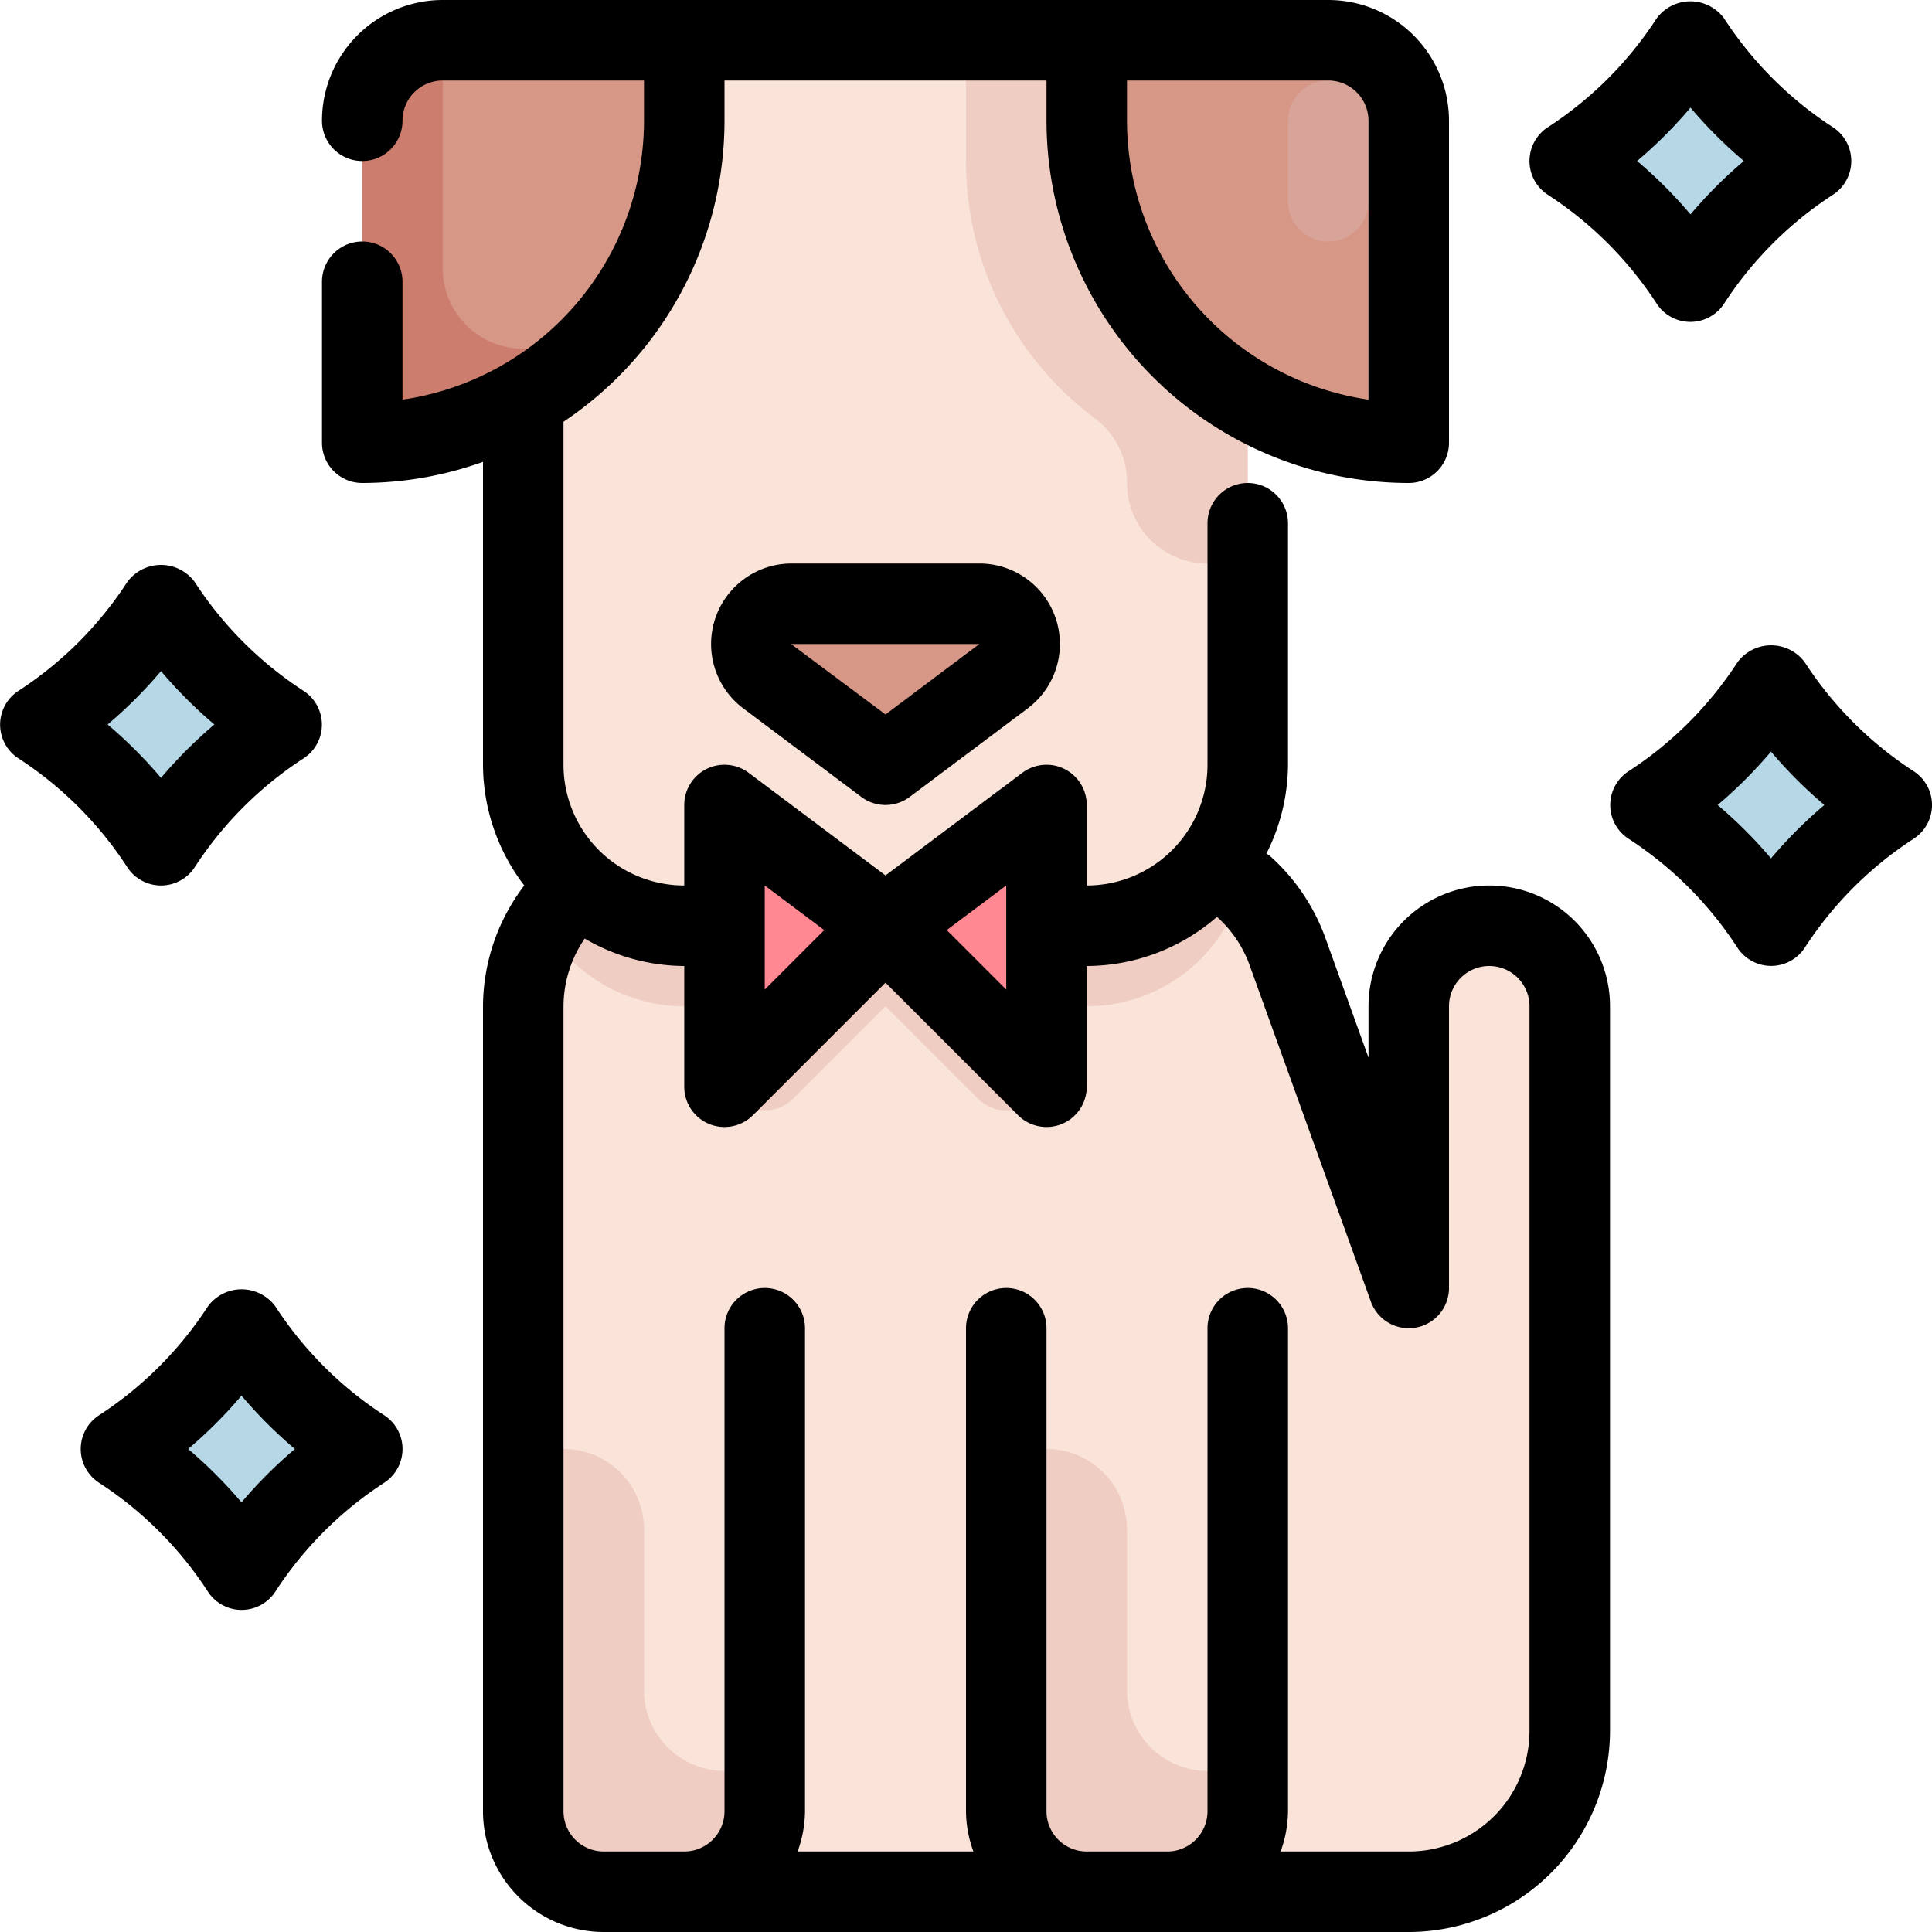 <svg xmlns="http://www.w3.org/2000/svg" viewBox="0 0 48 48"><g id="Layer_4" data-name="Layer 4"><path d="m37 23a2 2 0 0 0 -2 2v6.691l-3.028-8.091a4 4 0 0 0 -3.746-2.6h-11.226a4 4 0 0 0 -4 4v20a2 2 0 0 0 2 2h19.964a4 4 0 0 0 4-4h.036v-18a2 2 0 0 0 -2-2z" fill="#fae3d9"></path><path d="m18 22v4.586a1 1 0 0 0 1.707.707l2.293-2.293z" fill="#efcdc2"></path><path d="m26 22v4.586a1 1 0 0 1 -1.707.707l-2.293-2.293z" fill="#efcdc2"></path><rect fill="#fae3d9" height="22" rx="4" width="18" x="13" y="1"></rect><path d="m19.667 15h4.666a1 1 0 0 1 .6 1.8l-2.933 2.2-2.933-2.2a1 1 0 0 1 .6-1.8z" fill="#d69787"></path><path d="m11 1h6a0 0 0 0 1 0 0v2a8 8 0 0 1 -8 8 0 0 0 0 1 0 0v-8a2 2 0 0 1 2-2z" fill="#d69787"></path><path d="m27 1a8 8 0 0 1 8 8v2a0 0 0 0 1 0 0h-6a2 2 0 0 1 -2-2v-8a0 0 0 0 1 0 0z" fill="#d69787" transform="matrix(-1 0 0 -1 62 12)"></path><g fill="#b6d8e6"><path d="m45 4a10.119 10.119 0 0 0 -3 3 10.119 10.119 0 0 0 -3-3 10.119 10.119 0 0 0 3-3 10.119 10.119 0 0 0 3 3z"></path><path d="m47 20a10.119 10.119 0 0 0 -3 3 10.119 10.119 0 0 0 -3-3 10.119 10.119 0 0 0 3-3 10.119 10.119 0 0 0 3 3z"></path><path d="m9 36a10.119 10.119 0 0 0 -3 3 10.119 10.119 0 0 0 -3-3 10.119 10.119 0 0 0 3-3 10.119 10.119 0 0 0 3 3z"></path><path d="m7 18a10.119 10.119 0 0 0 -3 3 10.119 10.119 0 0 0 -3-3 10.119 10.119 0 0 0 3-3 10.119 10.119 0 0 0 3 3z"></path></g><path d="m27 23h-10a4 4 0 0 1 -4-4v2a4 4 0 0 0 4 4h10a4 4 0 0 0 4-4v-2a4 4 0 0 1 -4 4z" fill="#efcdc2"></path><path d="m11 6.652v-5.652a2 2 0 0 0 -2 2v8a7.985 7.985 0 0 0 6.565-3.435 8.023 8.023 0 0 1 -1.952 1 1.994 1.994 0 0 1 -2.613-1.913z" fill="#cc7d6d"></path><path d="m31 9.92v4.08h-1a2 2 0 0 1 -2-2v-.017a1.976 1.976 0 0 0 -.79-1.584 7.97 7.97 0 0 1 -3.21-6.399v-3h3v2a7.969 7.969 0 0 0 4 6.92z" fill="#efcdc2"></path><path d="m33 6a1 1 0 0 1 -1-1v-2a1 1 0 0 1 2 0v2a1 1 0 0 1 -1 1z" fill="#d8a49a"></path><path d="m31 44v1a2.006 2.006 0 0 1 -2 2h-2a2.006 2.006 0 0 1 -2-2v-9h1a2 2 0 0 1 2 2v4a2.006 2.006 0 0 0 2 2z" fill="#efcdc2"></path><path d="m18 20v7l4-4z" fill="#ff8893"></path><path d="m26 20v7l-4-4z" fill="#ff8893"></path><path d="m19 44v1a2.006 2.006 0 0 1 -2 2h-2a2.006 2.006 0 0 1 -2-2v-9h1a2 2 0 0 1 2 2v4a2.006 2.006 0 0 0 2 2z" fill="#efcdc2"></path><path d="m37 22a3 3 0 0 0 -3 3v1.276l-1.091-3.027a5.012 5.012 0 0 0 -1.377-2c-.021-.018-.047-.024-.069-.04a4.947 4.947 0 0 0 .537-2.209v-6a1 1 0 0 0 -2 0v6a3 3 0 0 1 -3 3v-2a1 1 0 0 0 -1.6-.8l-3.4 2.55-3.4-2.55a1 1 0 0 0 -1.6.8v2a3 3 0 0 1 -3-3v-8.522a9 9 0 0 0 4-7.478v-1h8v1a9.01 9.01 0 0 0 9 9 1 1 0 0 0 1-1v-8a3 3 0 0 0 -3-3h-22a3 3 0 0 0 -3 3 1 1 0 0 0 2 0 1 1 0 0 1 1-1h5v1a7.011 7.011 0 0 1 -6 6.929v-2.929a1 1 0 0 0 -2 0v4a1 1 0 0 0 1 1 8.936 8.936 0 0 0 3-.525v7.525a4.956 4.956 0 0 0 1.025 3 4.976 4.976 0 0 0 -1.025 3v20a3 3 0 0 0 3 3h20a5.006 5.006 0 0 0 5-5v-18a3 3 0 0 0 -3-3zm-3-19v6.929a7.011 7.011 0 0 1 -6-6.929v-1h5a1 1 0 0 1 1 1zm-9 19v2.586l-1.478-1.478zm-6 0 1.478 1.108-1.478 1.478zm19 21a3 3 0 0 1 -3 3h-3.184a2.966 2.966 0 0 0 .184-1v-12a1 1 0 0 0 -2 0v12a1 1 0 0 1 -1 1h-2a1 1 0 0 1 -1-1v-12a1 1 0 0 0 -2 0v12a2.966 2.966 0 0 0 .184 1h-4.368a2.966 2.966 0 0 0 .184-1v-12a1 1 0 0 0 -2 0v12a1 1 0 0 1 -1 1h-2a1 1 0 0 1 -1-1v-20a2.993 2.993 0 0 1 .527-1.681 4.943 4.943 0 0 0 2.473.681v3a1 1 0 0 0 .617.924.987.987 0 0 0 .383.076 1 1 0 0 0 .707-.293l3.293-3.293 3.293 3.293a1 1 0 0 0 .707.293.987.987 0 0 0 .383-.076 1 1 0 0 0 .617-.924v-3a4.95 4.95 0 0 0 3.236-1.221 2.978 2.978 0 0 1 .795 1.159l3.028 8.4a1 1 0 0 0 1.941-.338v-7a1 1 0 0 1 2 0z"></path><path d="m38.457 4.84a9.188 9.188 0 0 1 2.7 2.7 1 1 0 0 0 1.68 0 9.188 9.188 0 0 1 2.7-2.7 1 1 0 0 0 0-1.68 9.188 9.188 0 0 1 -2.7-2.7 1.039 1.039 0 0 0 -1.68 0 9.188 9.188 0 0 1 -2.7 2.7 1 1 0 0 0 0 1.68zm3.543-2.166a11.3 11.3 0 0 0 1.326 1.326 11.3 11.3 0 0 0 -1.326 1.326 11.3 11.3 0 0 0 -1.326-1.326 11.3 11.3 0 0 0 1.326-1.326z"></path><path d="m47.543 19.16a9.188 9.188 0 0 1 -2.7-2.7 1.039 1.039 0 0 0 -1.68 0 9.188 9.188 0 0 1 -2.7 2.7 1 1 0 0 0 0 1.68 9.188 9.188 0 0 1 2.7 2.7 1 1 0 0 0 1.68 0 9.188 9.188 0 0 1 2.7-2.7 1 1 0 0 0 0-1.68zm-3.543 2.166a11.3 11.3 0 0 0 -1.326-1.326 11.3 11.3 0 0 0 1.326-1.326 11.3 11.3 0 0 0 1.326 1.326 11.3 11.3 0 0 0 -1.326 1.326z"></path><path d="m9.543 35.16a9.188 9.188 0 0 1 -2.7-2.7 1.039 1.039 0 0 0 -1.68 0 9.188 9.188 0 0 1 -2.7 2.7 1 1 0 0 0 0 1.68 9.188 9.188 0 0 1 2.7 2.7 1 1 0 0 0 1.68 0 9.188 9.188 0 0 1 2.7-2.7 1 1 0 0 0 0-1.68zm-3.543 2.166a11.3 11.3 0 0 0 -1.326-1.326 11.3 11.3 0 0 0 1.326-1.326 11.3 11.3 0 0 0 1.326 1.326 11.3 11.3 0 0 0 -1.326 1.326z"></path><path d="m4 22a1 1 0 0 0 .84-.457 9.188 9.188 0 0 1 2.7-2.7 1 1 0 0 0 0-1.68 9.188 9.188 0 0 1 -2.7-2.7 1.039 1.039 0 0 0 -1.68 0 9.188 9.188 0 0 1 -2.7 2.7 1 1 0 0 0 0 1.68 9.188 9.188 0 0 1 2.7 2.7 1 1 0 0 0 .84.457zm0-5.326a11.3 11.3 0 0 0 1.326 1.326 11.3 11.3 0 0 0 -1.326 1.326 11.3 11.3 0 0 0 -1.326-1.326 11.3 11.3 0 0 0 1.326-1.326z"></path><path d="m24.333 14h-4.666a2 2 0 0 0 -1.2 3.6l2.933 2.2a1 1 0 0 0 1.2 0l2.933-2.2a2 2 0 0 0 -1.2-3.6zm-2.333 3.751-2.346-1.751h4.679z"></path></g></svg>